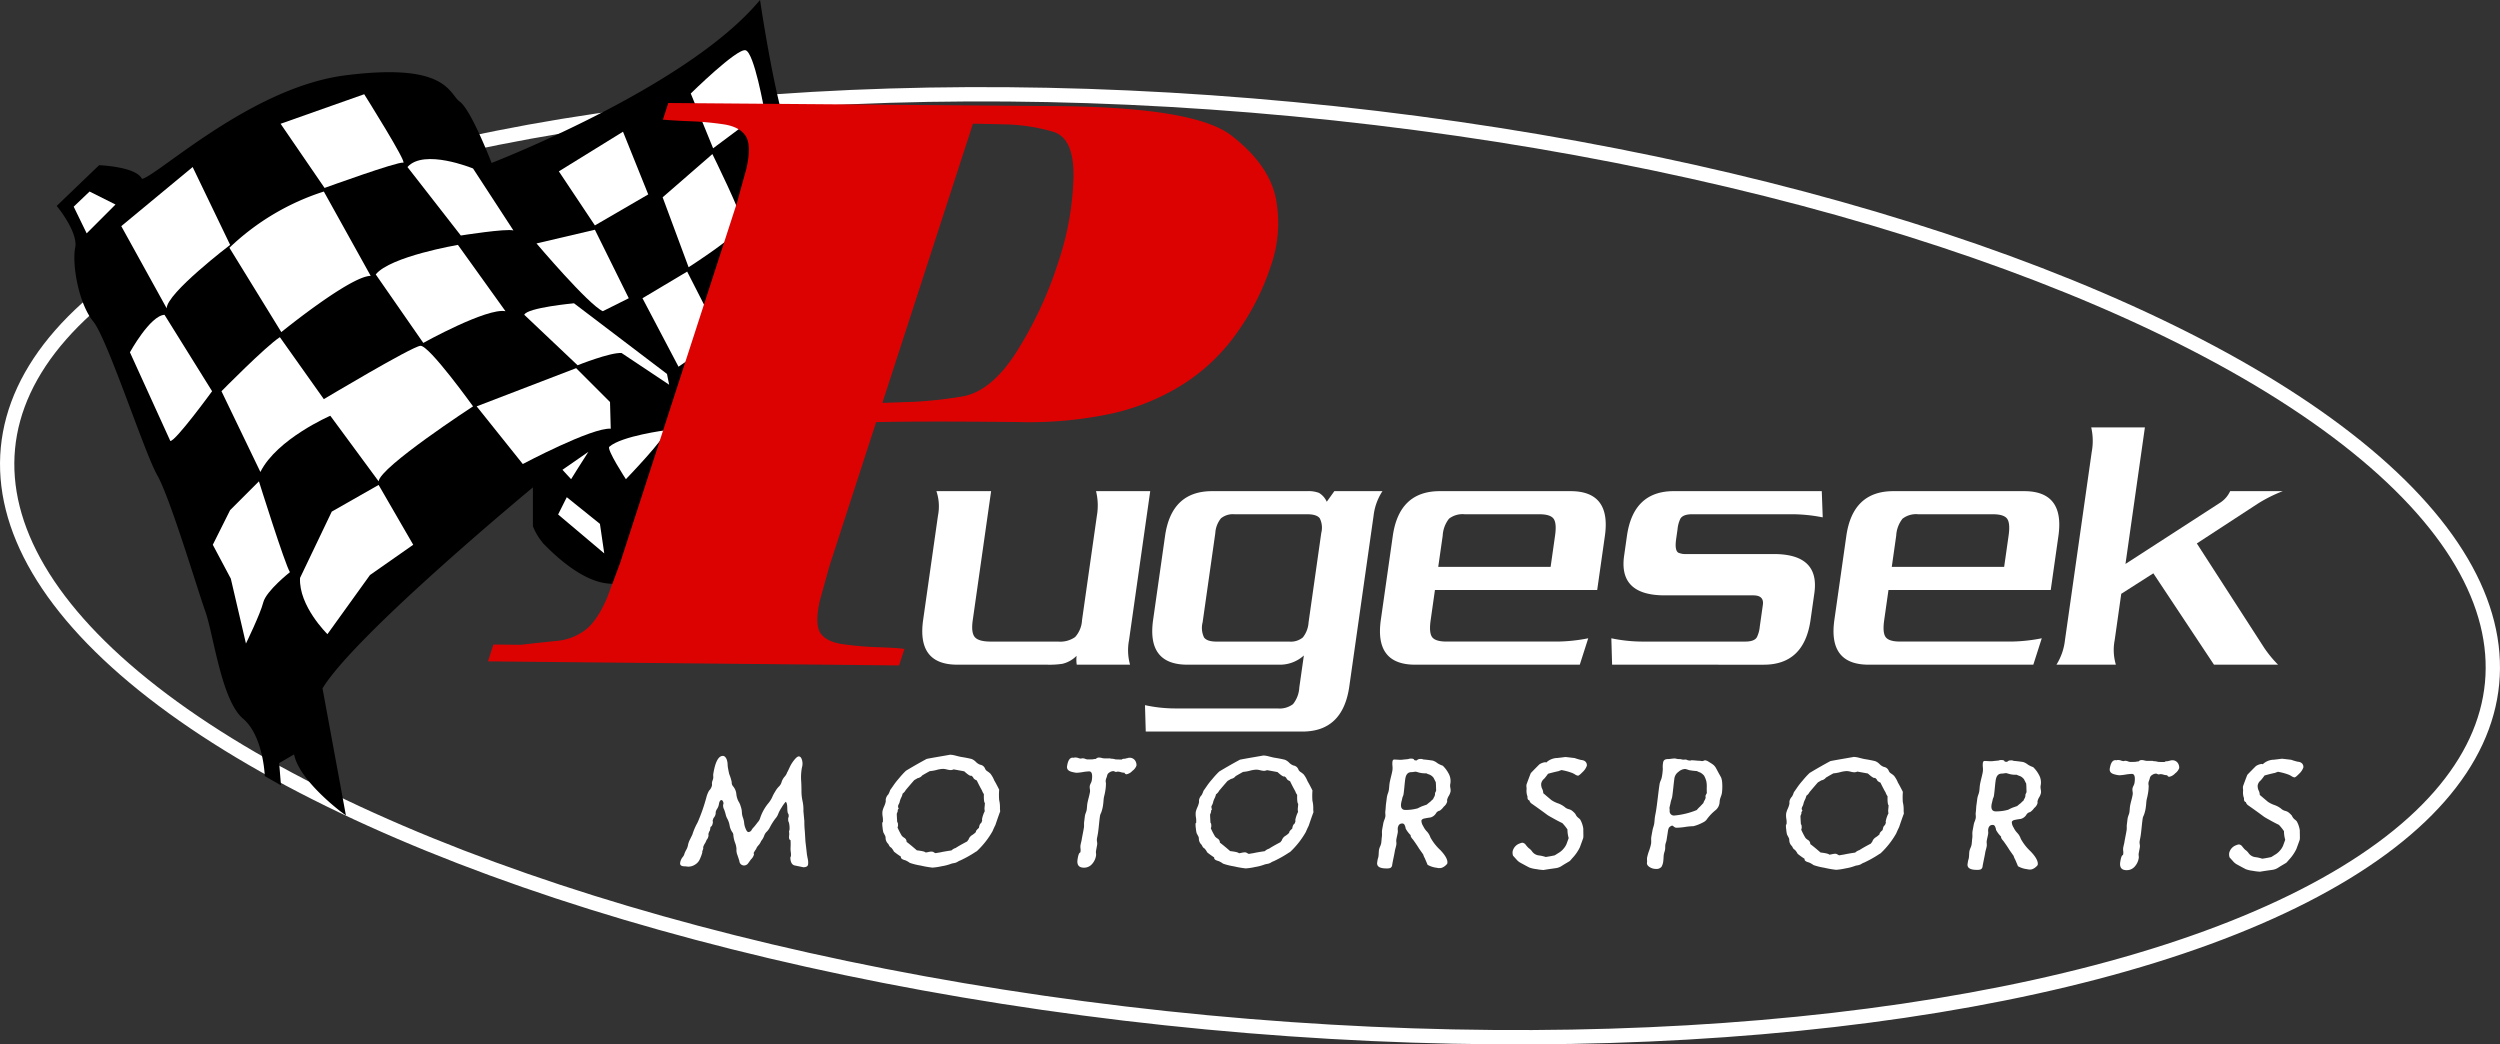 <svg id="Layer_1" data-name="Layer 1" xmlns="http://www.w3.org/2000/svg" viewBox="0 0 532.355 222.417">
  <rect x="0" y="0" width="532.355" height="222.417" fill="#333333" stroke="none"/>
  <defs>
    <style>
      .cls-1 {
        fill: none;
        stroke: #fff;
        stroke-width: 3.047px;
      }

      .cls-2 {
        stroke: #000;
      }

      .cls-3 {
        fill: #fff;
      }

      .cls-4 {
        fill: #dd0202;
        stroke: #dd0202;
      }
    </style>
  </defs>
  <title>Logo We header 2</title>
  <ellipse class="cls-1" cx="276.94" cy="127.342" rx="97.661" ry="265.673" transform="translate(113.311 384.183) rotate(-84.594)"/>
  <path class="cls-2" d="M70.021,173.194l-2.394-1.367s-.342-8.55-4.788-12.311-6.156-17.783-7.866-22.571-7.524-24.281-10.26-29.069-10.6-29.069-13.679-32.831-4.446-11.969-3.762-15.389-3.762-8.892-3.762-8.892l8.55-8.208s7.523.342,8.549,2.736S62.839,26.141,84.384,23.405s21.545,3.762,23.939,5.472,6.84,13.337,6.84,13.337,41.038-15.731,57.111-34.2c0,0,3.42,22.913,6.5,29.069S194.5,83.252,198.949,88.04c0,0-8.892,15.047-15.389,19.493s-15.047,14.705-24.281,18.125-15.389,5.814-20.177,4.788-9.575-5.472-11.627-7.523a11.728,11.728,0,0,1-2.736-4.1v-9.233s-38.986,32.146-45.826,43.774L83.7,179.35s-9.576-7.182-9.917-12.653l-4.1,2.393Z" transform="translate(-10.762 -6.869)"/>
  <polygon class="cls-3" points="15.693 44.011 19.07 40.787 24.596 43.551 18.456 49.691 15.693 44.011"/>
  <path class="cls-3" d="M36.586,55.025l15.2-12.587,7.982,16.579S46.257,69.3,46.257,72.524Z" transform="translate(-10.762 -6.869)"/>
  <path class="cls-3" d="M38.428,81.888s4.3-7.828,7.368-7.982L55.927,90.177s-7.829,10.745-8.9,10.591Z" transform="translate(-10.762 -6.869)"/>
  <path class="cls-3" d="M57.923,90.177s9.364-9.517,12.434-11.513l9.363,13.2s18.727-11.206,20.569-11.359S111.494,93.4,111.494,93.4s-19.8,12.893-20.108,15.964L81.1,95.4s-11.359,4.912-14.89,11.973Z" transform="translate(-10.762 -6.869)"/>
  <path class="cls-3" d="M65.9,109.365s5.526,17.653,6.6,19.341c0,0-5.066,3.991-5.68,6.447s-3.684,8.749-3.684,8.749l-3.223-13.814-3.838-7.215,3.684-7.368Z" transform="translate(-10.762 -6.869)"/>
  <path class="cls-3" d="M74.654,129.934l6.754-14.122,9.978-5.68,7.368,12.741-9.21,6.447-9.057,12.587S74.347,135.921,74.654,129.934Z" transform="translate(-10.762 -6.869)"/>
  <path class="cls-3" d="M112.264,93.4l9.824,12.28s14.736-7.829,18.727-7.521l-.153-5.68-7.214-7.214Z" transform="translate(-10.762 -6.869)"/>
  <polygon class="cls-3" points="118.848 109.557 120.69 105.873 127.751 111.553 128.672 117.846 118.848 109.557"/>
  <path class="cls-3" d="M130.531,106.909l1.842,2s2.763-4.452,3.684-5.833Z" transform="translate(-10.762 -6.869)"/>
  <path class="cls-3" d="M140.509,102c-.62.547,3.53,6.908,3.53,6.908s8.6-8.9,8.6-10.438C152.635,98.467,143.118,99.695,140.509,102Z" transform="translate(-10.762 -6.869)"/>
  <path class="cls-3" d="M147.723,114.585l-1.074,4.6,4.3,7.675s9.21-3.838,10.285-5.373l-7.061-9.824Z" transform="translate(-10.762 -6.869)"/>
  <path class="cls-3" d="M153.71,104.146s5.372-7.368,5.219-11.052l5.373,7.521-8.749,6.6Z" transform="translate(-10.762 -6.869)"/>
  <polygon class="cls-3" points="155.689 93.746 161.829 106.641 168.737 100.347 161.982 87.453 155.689 93.746"/>
  <path class="cls-3" d="M184.257,86.954l5.219-4.3s2.61,0,2.456-1.228l5.679,8.136s-6.447,6.754-8.9,6.754-4.3-8.9-4.3-8.9Z" transform="translate(-10.762 -6.869)"/>
  <path class="cls-3" d="M173.052,93.247s8.289-7.061,8.749-7.214-4.451-11.666-4.451-11.666l7.982-8.75s-8.749-15.2-7.368-16.425-7.829,5.68-7.829,5.68l5.987,19.034-8.75,6.6Z" transform="translate(-10.762 -6.869)"/>
  <path class="cls-3" d="M147.571,70.375l.224.425,7.451,14.158s6.908-4.912,9.517-5.219L157.088,64.7" transform="translate(-10.762 -6.869)"/>
  <path class="cls-3" d="M122.4,73.9,133.755,84.65s6.908-2.764,9.364-2.61l10.131,6.754-.46-2.3-19.8-15.043S123.011,72.37,122.4,73.9Z" transform="translate(-10.762 -6.869)"/>
  <path class="cls-3" d="M125.006,58.708s11.052,13.048,14.122,14.429l5.526-2.763-7.215-14.582Z" transform="translate(-10.762 -6.869)"/>
  <polygon class="cls-3" points="119.002 36.488 126.677 48.001 138.037 41.4 132.664 28.046 119.002 36.488"/>
  <path class="cls-3" d="M151.868,48.884l10.592-9.21s6.447,13.048,6.447,14.89-11.513,9.21-11.513,9.21Z" transform="translate(-10.762 -6.869)"/>
  <path class="cls-3" d="M157.855,26.78l4.759,11.666,10.9-8.136s-2.148-12.28-3.991-12.74S157.855,26.78,157.855,26.78Z" transform="translate(-10.762 -6.869)"/>
  <path class="cls-3" d="M59.613,59.629l11.052,17.96S85.4,65.615,89.7,65.615l-9.978-17.96A51.923,51.923,0,0,0,59.613,59.629Z" transform="translate(-10.762 -6.869)"/>
  <path class="cls-3" d="M70.512,33.226l9.363,13.662s15.658-5.68,16.732-5.373-8.289-14.582-8.289-14.582Z" transform="translate(-10.762 -6.869)"/>
  <path class="cls-3" d="M97.528,42.437l11.359,14.582s9.67-1.535,11.205-1.075l-8.6-13.2S101.058,38.446,97.528,42.437Z" transform="translate(-10.762 -6.869)"/>
  <path class="cls-3" d="M90.773,65.308,100.9,79.891s13.506-7.521,17.5-6.754L108.273,59.015S93.843,61.471,90.773,65.308Z" transform="translate(-10.762 -6.869)"/>
  <g>
    <path class="cls-3" d="M210.162,111.457h11.65L217.9,138.939q-.374,2.628.433,3.588t3.4.962h14.314a5.519,5.519,0,0,0,3.65-.962,5.792,5.792,0,0,0,1.472-3.588l3.167-22.267a12.743,12.743,0,0,0-.183-5.215h11.54l-4.514,31.736a11.363,11.363,0,0,0,.219,5.215H240.044a7.223,7.223,0,0,1-.028-1.887,6.369,6.369,0,0,1-3.016,1.7,18.423,18.423,0,0,1-3.318.185H214.6q-8.619,0-7.261-9.543l3.157-22.192A10.134,10.134,0,0,0,210.162,111.457Z" transform="translate(-10.762 -6.869)"/>
    <path class="cls-3" d="M288.409,146.447a7.568,7.568,0,0,1-5.272,1.961H263.608q-8.656,0-7.3-9.543L258.85,121q1.357-9.543,10.013-9.543h20.231a6.263,6.263,0,0,1,2.537.371,4.145,4.145,0,0,1,1.654,1.886l1.616-2.257h10.245a11.958,11.958,0,0,0-1.889,5.215l-5.171,36.358q-1.368,9.617-9.986,9.617H254.74l-.163-5.622a30.12,30.12,0,0,0,6.41.7h21.822a4.709,4.709,0,0,0,3.295-.924,6.205,6.205,0,0,0,1.337-3.551Zm-21.558-7.063a4.716,4.716,0,0,0,.3,3.218q.631.888,2.666.888h15.461a4.009,4.009,0,0,0,2.918-.888,5.732,5.732,0,0,0,1.217-3.218l2.7-19.012a4.491,4.491,0,0,0-.314-3.126q-.636-.869-2.669-.869h-15.46a4.054,4.054,0,0,0-2.916.869,5.479,5.479,0,0,0-1.2,3.126Z" transform="translate(-10.762 -6.869)"/>
    <path class="cls-3" d="M347.164,148.408H312.1q-8.656,0-7.3-9.543L307.344,121q1.358-9.543,10.013-9.543h27.851q8.656,0,7.3,9.543l-1.636,11.5H316.323l-.915,6.436q-.379,2.663.318,3.605t3.065.944h23.6a35.523,35.523,0,0,0,6.572-.7Zm-30.142-20.823h23.931l.947-6.658q.378-2.662-.319-3.606t-3.028-.944h-15.9a4.71,4.71,0,0,0-3.334.944,6.364,6.364,0,0,0-1.345,3.606Z" transform="translate(-10.762 -6.869)"/>
    <path class="cls-3" d="M354.046,148.408l-.162-5.622a32.242,32.242,0,0,0,6.41.7h22.119q1.922,0,2.462-.925a6.44,6.44,0,0,0,.616-2.257l.657-4.623q.29-2.033-2.04-2.034H365.244q-9.838,0-8.639-8.433l.6-4.217q1.358-9.543,9.976-9.543h31.513l.205,5.585a34.166,34.166,0,0,0-6.342-.666H371.1q-1.922,0-2.5.925a6.439,6.439,0,0,0-.617,2.255l-.3,2.109q-.337,2.366.44,2.885a3.8,3.8,0,0,0,1.771.3h18.567q9.838,0,8.655,8.322l-.811,5.7q-1.356,9.543-9.976,9.543Z" transform="translate(-10.762 -6.869)"/>
    <path class="cls-3" d="M443.741,148.408H408.678q-8.656,0-7.3-9.543L403.921,121q1.358-9.543,10.013-9.543h27.851q8.656,0,7.3,9.543l-1.636,11.5H412.9l-.916,6.436q-.378,2.663.319,3.605t3.065.944h23.6a35.523,35.523,0,0,0,6.572-.7ZM413.6,127.585H437.53l.947-6.658q.378-2.662-.319-3.606t-3.027-.944H419.224a4.708,4.708,0,0,0-3.333.944,6.371,6.371,0,0,0-1.345,3.606Z" transform="translate(-10.762 -6.869)"/>
    <path class="cls-3" d="M448.664,148.408a12.421,12.421,0,0,0,1.814-5.215l5.7-40.094a12.777,12.777,0,0,0-.108-5.216H467.5l-4.135,29.073,20.124-13.02a5.753,5.753,0,0,0,2.164-2.479h11.207a30.373,30.373,0,0,0-5.377,2.7l-12.924,8.433,14.274,22.118a24.19,24.19,0,0,0,3.024,3.7H482.211L469.3,128.952l-6.835,4.365-1.4,9.876a10.962,10.962,0,0,0,.257,5.215Z" transform="translate(-10.762 -6.869)"/>
  </g>
  <g>
    <path class="cls-3" d="M178.651,180.183q-.226-.136-.244-1.256t-.339-1.322a7.5,7.5,0,0,0-.88,1.235,6.572,6.572,0,0,0-.714,1.354,3.175,3.175,0,0,1-.616,1.007,12.749,12.749,0,0,0-1.213,1.955,3.97,3.97,0,0,1-.727.931,2.137,2.137,0,0,0-.436.762,3.648,3.648,0,0,1-.65,1.117,2.857,2.857,0,0,1-.586.931,2.07,2.07,0,0,0-.472.762,5.955,5.955,0,0,0-.54.863.538.538,0,0,1,.067.356,2.27,2.27,0,0,1-.632,1l-.585.813a1.078,1.078,0,0,1-.814.473,1,1,0,0,1-1.066-.951q-.044-.17-.417-1.272a2.868,2.868,0,0,1-.2-1.289,4.237,4.237,0,0,0-.3-1.34,6.288,6.288,0,0,1-.362-1.569,1.019,1.019,0,0,0-.251-.7,3.546,3.546,0,0,1-.542-1.374,4.777,4.777,0,0,0-.466-1.408,3.239,3.239,0,0,1-.377-.967,8.856,8.856,0,0,0-.316-1.019,1.858,1.858,0,0,1-.23-1,.638.638,0,0,1,.037-.128.679.679,0,0,0,.035-.109.911.911,0,0,0-.1-.509q-.131-.289-.325-.289-.405,0-.545.9a2.526,2.526,0,0,1-.4,1,1.849,1.849,0,0,0-.291.728.288.288,0,0,1,.009.17,1.645,1.645,0,0,1-.458,1.016,5.757,5.757,0,0,0-.2.627.525.525,0,0,1,.042.407q-.111.712-.487.863l-.093.593a.526.526,0,0,1-.116.288,2.48,2.48,0,0,0-.25.694.353.353,0,0,1,.028.271,1.616,1.616,0,0,1-.41.932,3.817,3.817,0,0,1-.46.914,4.612,4.612,0,0,0-.277.644.357.357,0,0,1,.03.254,2.075,2.075,0,0,1-.11.364,2.132,2.132,0,0,0-.109.364.217.217,0,0,1,.014.136,8.712,8.712,0,0,1-.522,1.423,2.486,2.486,0,0,1-.988,1.134,2.65,2.65,0,0,1-1.462.454,3.376,3.376,0,0,1-.382-.035,3.386,3.386,0,0,0-.4-.035q-1.074,0-.955-.765a2.544,2.544,0,0,1,.606-1.287,1.8,1.8,0,0,0,.314-.66,5.18,5.18,0,0,1,.4-.847,3.135,3.135,0,0,0,.332-.881,4.177,4.177,0,0,1,.4-1.2q.516-1.05.545-1.118a13.622,13.622,0,0,1,.934-2.252,4.265,4.265,0,0,0,.31-.627,37.653,37.653,0,0,0,1.744-5.064,5.708,5.708,0,0,1,.575-1.422,2.2,2.2,0,0,0,.615-1.117,1.435,1.435,0,0,0,0-.3,1.4,1.4,0,0,1,0-.3,2.907,2.907,0,0,1,.134-.466,2.975,2.975,0,0,0,.135-.466,2.1,2.1,0,0,0,0-.415,2.076,2.076,0,0,1,0-.416q.613-3.914,2.057-3.91.475,0,.8.73a3.525,3.525,0,0,1,.2,1,5.242,5.242,0,0,0,.12,1.034q.062.39.23,1.119a9.074,9.074,0,0,1,.527,1.7,1.194,1.194,0,0,0,.3.9,2.964,2.964,0,0,1,.681,1.612,4.264,4.264,0,0,0,.45,1.568,3.874,3.874,0,0,1,.494,1.12,4.093,4.093,0,0,1,.24,1.222,3.636,3.636,0,0,0,.226,1.145,4.536,4.536,0,0,1,.253,1.086,3.831,3.831,0,0,0,.277,1.153q.311.831.645.832a.85.85,0,0,0,.693-.49,2.711,2.711,0,0,1,.48-.592q.282-.338.813-1.032a2.148,2.148,0,0,0,.5-.863,9.711,9.711,0,0,1,1.833-3.268,6.144,6.144,0,0,0,.729-1.168,7.043,7.043,0,0,1,.614-1.168,4.917,4.917,0,0,1,.754-1.049,2.185,2.185,0,0,0,.668-1.118,3.175,3.175,0,0,1,.613-1.049,2.61,2.61,0,0,0,.57-1q-.026.17.537-1.066a7.3,7.3,0,0,1,.805-1.32q.71-.93,1.1-.93.475,0,.691.765a2.839,2.839,0,0,1,.081,1.169c-.012.08-.038.2-.075.365s-.062.285-.075.364a11.7,11.7,0,0,0-.118,2.44q.062.729.075,2.221a9.625,9.625,0,0,0,.219,2.145,8.691,8.691,0,0,1,.194,2.2q.067.7.2,2.119a18.486,18.486,0,0,0,.1,2.153q.045.729.133,2.188.108.882.306,2.662,0,.119.2,1.1a3.365,3.365,0,0,1,.054,1.119q-.093.593-1.026.591.035,0-1.808-.377-.784-.171-.92-1.324a1.675,1.675,0,0,1-.009-.391.532.532,0,0,1,.107-.236,3.475,3.475,0,0,0-.027-.9,4.486,4.486,0,0,1-.05-.865,15.08,15.08,0,0,0,0-1.678q-.445-.086-.28-1.137a3.614,3.614,0,0,0-.023-.525.717.717,0,0,1,.077-.491,5.01,5.01,0,0,0-.121-1.594,1.11,1.11,0,0,1-.154-.594,1.142,1.142,0,0,1,.1-.627A1.566,1.566,0,0,0,178.651,180.183Z" transform="translate(-10.762 -6.869)"/>
    <path class="cls-3" d="M200.923,174.253a14.631,14.631,0,0,1,1.258-1.625A17.4,17.4,0,0,1,203.668,171q2.024-1.233,4.43-2.532,1.018-.2,3.027-.544t1.921-.343a5,5,0,0,1,1.186.189q.931.239,1.155.273,1.323.207,2.273.446a2.621,2.621,0,0,1,.9.612,2.468,2.468,0,0,0,.935.613,1.314,1.314,0,0,1,1.044.866,1.219,1.219,0,0,0,.5.544,4.654,4.654,0,0,1,.612.477,5.817,5.817,0,0,1,.816,1.426q.513.882,1.061,2a14.45,14.45,0,0,0-.008,2.187,6.462,6.462,0,0,1,.174,1.814q.045.729.061.627.023-.152-.646,1.762l-.392,1.151q-.225.423-.612,1.321a17.872,17.872,0,0,1-3.279,4.179,1.121,1.121,0,0,1-.293.187,24.407,24.407,0,0,1-3.244,1.822,2.9,2.9,0,0,0-.69.354,2.552,2.552,0,0,1-.769.244,3.084,3.084,0,0,0-.708.193,10.024,10.024,0,0,1-1.806.453,13.241,13.241,0,0,1-1.994.3,21.316,21.316,0,0,1-2.521-.438,13.734,13.734,0,0,1-2.306-.573,4.279,4.279,0,0,0-.986-.562q-1.017-.256-.9-.765a17.112,17.112,0,0,1-1.488-1.071,3.512,3.512,0,0,0-.589-.85.923.923,0,0,1-.385-.356c-.127-.237-.21-.385-.248-.441a1.755,1.755,0,0,1-.559-1.272,1.072,1.072,0,0,0-.171-.594c-.18-.351-.28-.538-.3-.561a6.379,6.379,0,0,1-.17-1.052,5.825,5.825,0,0,1-.067-1.034.079.079,0,0,1,.065-.076.065.065,0,0,0,.062-.059,4.294,4.294,0,0,0-.041-1.145,4.252,4.252,0,0,1-.041-1.145,4.761,4.761,0,0,1,.344-1.016,4.816,4.816,0,0,0,.347-1.033,1.486,1.486,0,0,0,.006-.263,1.5,1.5,0,0,1,.006-.264,1.94,1.94,0,0,1,.549-1.032,4.871,4.871,0,0,0,.39-.914Q200.513,174.845,200.923,174.253Zm.895,7.681c.108.058.163.232.164.526a1.091,1.091,0,0,1-.1.61,14.969,14.969,0,0,0,.919,1.782,2.623,2.623,0,0,0,.58.459.982.982,0,0,1,.434.831q.758.561,2.184,1.8,1.679.19,1.865.462a5.6,5.6,0,0,0,.652-.117,3.249,3.249,0,0,1,.647-.083.979.979,0,0,1,.475.171,1.032,1.032,0,0,0,.37.17q-.088,0,.96-.167.821-.185,2.408-.418a2.189,2.189,0,0,1,.892-.523q.786-.523,2.456-1.4a1.7,1.7,0,0,1,.267-.355,1.761,1.761,0,0,1,.712-.947,4.155,4.155,0,0,0,.886-.71l-.024-.067q.045-.289.653-.8.135-.864.458-1.016a1.872,1.872,0,0,0,.239-.627.388.388,0,0,1-.028-.271,6.537,6.537,0,0,1,.577-1.659,2.411,2.411,0,0,1-.043-.848q.07-.678.064-.865-.262-.237-.213-1.9a3.047,3.047,0,0,1-.418-.814q-.405-.68-1.1-2.105-.662-.272-.777-.663a1.638,1.638,0,0,0-.4-.356l-.111.033q-.335,0-1.4-.969h-.088q.053,0-2.14-.395a1.731,1.731,0,0,1-.623.15,3.793,3.793,0,0,1-.816-.129,3.927,3.927,0,0,0-.816-.129,6.075,6.075,0,0,0-1.411.234,8.414,8.414,0,0,1-1.431.251q-.538.287-1.584.895a1.561,1.561,0,0,1-.991.591q-.235.152-.718.422-.62.694-1.808,2.1a2.068,2.068,0,0,1-.665.761,3.6,3.6,0,0,1-.312.873,3.6,3.6,0,0,0-.313.872,1.933,1.933,0,0,1-.192.5,1.9,1.9,0,0,0-.193.5l.063.051c.02.023.007.1-.037.237.107-.011.153.034.137.136,0-.011-.069.1-.211.339a.661.661,0,0,1-.021.356l-.174.44Q201.735,180.763,201.817,181.933Z" transform="translate(-10.762 -6.869)"/>
    <path class="cls-3" d="M240.777,188.418a.76.76,0,0,0,.075-.254,2.694,2.694,0,0,0-.006-.636,2.716,2.716,0,0,1-.006-.636c.023-.146.067-.358.135-.635s.11-.483.132-.619q.066-.423.234-1.271t.234-1.271a4.093,4.093,0,0,0,.026-.619,4.039,4.039,0,0,1,.027-.627c.022-.142.049-.353.082-.636s.06-.5.083-.644a3.512,3.512,0,0,1,.186-.627,3.523,3.523,0,0,0,.187-.627q.034-.22.065-.644t.065-.645q.064-.406.284-1.254t.287-1.271a2.245,2.245,0,0,0-.025-.627,2.241,2.241,0,0,1-.025-.627,2.328,2.328,0,0,1,.215-.585,2.338,2.338,0,0,0,.214-.584q.305-1.948-.558-1.951a10.193,10.193,0,0,0-1.362.149,9.89,9.89,0,0,1-1.327.149,5.9,5.9,0,0,1-1.042-.206q-1.117-.29-.971-1.223.281-1.8,1.2-1.794a.644.644,0,0,1,.206.034,1.01,1.01,0,0,1,.433-.066,1.929,1.929,0,0,1,.571.12,1.98,1.98,0,0,0,.554.12.97.97,0,0,1,.416-.067,1.536,1.536,0,0,1,.492.12,1.572,1.572,0,0,0,.51.12q.792,0,1.185-.031a1.451,1.451,0,0,1,.557-.066.847.847,0,0,1,.734-.3,2.353,2.353,0,0,1,.532.086,2.3,2.3,0,0,0,.533.086l1.039,0a.711.711,0,0,1,.376.068,3.014,3.014,0,0,1,.93.138q.347.035,1.139.037h.264c.076-.113.285-.169.625-.169a.8.8,0,0,0,.238-.059.52.52,0,0,1,.253-.041.947.947,0,0,1,.421-.1,1.383,1.383,0,0,1,1.419.834,1.66,1.66,0,0,1,.152.831,2.451,2.451,0,0,1-.872,1.126,2.3,2.3,0,0,1-1.213.717.441.441,0,0,1-.46-.323,2.838,2.838,0,0,1-.773-.12,2.61,2.61,0,0,0-.633-.12,1.062,1.062,0,0,0-.216.033,1.1,1.1,0,0,1-.234.033.674.674,0,0,1-.242-.085.707.707,0,0,0-.295-.086,1.5,1.5,0,0,0-.82.286.989.989,0,0,0-.488.644,2.743,2.743,0,0,1-.147.491,2.719,2.719,0,0,0-.145.475,1.787,1.787,0,0,0,.037.661,9.641,9.641,0,0,1-.2,1.982c-.021.136-.064.334-.128.593s-.106.458-.128.594-.042.342-.062.618-.041.483-.062.619a7.925,7.925,0,0,1-.435,1.88,2.271,2.271,0,0,0-.245.661q-.1.627-.225,1.89t-.225,1.89q-.029.186-.106.567c-.052.254-.088.449-.109.584a2.151,2.151,0,0,0,.029.6,2.144,2.144,0,0,1,.029.6q-.037.237-.129.712t-.129.712a1.744,1.744,0,0,0,.011.44,1.762,1.762,0,0,1,.01.44,3.448,3.448,0,0,1-.81,1.795,2.227,2.227,0,0,1-1.768.826q-1.637,0-1.362-1.766Q240.438,188.451,240.777,188.418Z" transform="translate(-10.762 -6.869)"/>
    <path class="cls-3" d="M267.635,174.413a14.482,14.482,0,0,1,1.258-1.625,17.324,17.324,0,0,1,1.487-1.623q2.025-1.233,4.43-2.532,1.018-.2,3.027-.544t1.921-.343a5,5,0,0,1,1.186.189q.932.239,1.155.273,1.323.207,2.272.446a2.621,2.621,0,0,1,.9.612,2.457,2.457,0,0,0,.935.612,1.318,1.318,0,0,1,1.045.867,1.222,1.222,0,0,0,.5.544,4.728,4.728,0,0,1,.612.477,5.817,5.817,0,0,1,.816,1.426q.513.882,1.061,2a14.45,14.45,0,0,0-.008,2.187,6.473,6.473,0,0,1,.174,1.814c.03.485.05.7.061.627q.023-.152-.646,1.762l-.392,1.151q-.224.423-.611,1.321a17.886,17.886,0,0,1-3.279,4.179,1.094,1.094,0,0,1-.293.186A24.309,24.309,0,0,1,282,190.246a2.876,2.876,0,0,0-.689.354,2.566,2.566,0,0,1-.77.244,3.071,3.071,0,0,0-.708.193,10.151,10.151,0,0,1-1.807.453,13.229,13.229,0,0,1-1.993.3,21.334,21.334,0,0,1-2.521-.438,13.7,13.7,0,0,1-2.306-.573,4.286,4.286,0,0,0-.987-.562q-1.017-.256-.9-.765a17.121,17.121,0,0,1-1.488-1.071,3.512,3.512,0,0,0-.589-.85.923.923,0,0,1-.385-.356c-.127-.238-.21-.385-.248-.441a1.754,1.754,0,0,1-.558-1.272,1.081,1.081,0,0,0-.171-.594c-.18-.351-.28-.538-.3-.561a6.414,6.414,0,0,1-.17-1.052,5.855,5.855,0,0,1-.067-1.034.079.079,0,0,1,.065-.076.066.066,0,0,0,.062-.059,4.278,4.278,0,0,0-.042-1.145,4.294,4.294,0,0,1-.041-1.145,4.8,4.8,0,0,1,.344-1.016,4.8,4.8,0,0,0,.347-1.034,1.479,1.479,0,0,0,.006-.263,1.44,1.44,0,0,1,.006-.263,1.942,1.942,0,0,1,.549-1.032,4.826,4.826,0,0,0,.39-.915Q267.225,175.006,267.635,174.413Zm.894,7.681c.108.058.164.232.165.526a1.09,1.09,0,0,1-.1.61,14.979,14.979,0,0,0,.919,1.781,2.591,2.591,0,0,0,.58.46.985.985,0,0,1,.434.831q.757.561,2.184,1.8,1.678.19,1.865.462a5.6,5.6,0,0,0,.652-.117,3.249,3.249,0,0,1,.647-.083.979.979,0,0,1,.476.171,1.028,1.028,0,0,0,.37.17q-.089,0,.959-.167.822-.185,2.408-.418a2.189,2.189,0,0,1,.893-.523q.787-.523,2.456-1.4a1.714,1.714,0,0,1,.267-.355,1.769,1.769,0,0,1,.712-.947,4.135,4.135,0,0,0,.887-.71l-.024-.068q.044-.287.652-.795.135-.864.459-1.016a1.849,1.849,0,0,0,.238-.627.388.388,0,0,1-.027-.271,6.513,6.513,0,0,1,.576-1.659,2.425,2.425,0,0,1-.043-.848q.07-.678.064-.865-.262-.237-.214-1.9a3.048,3.048,0,0,1-.418-.814q-.406-.68-1.1-2.105-.662-.272-.777-.663a1.6,1.6,0,0,0-.4-.356l-.111.033q-.335,0-1.4-.97H282.7q.053,0-2.141-.395a1.726,1.726,0,0,1-.622.15,3.8,3.8,0,0,1-.816-.129,3.927,3.927,0,0,0-.816-.129,6.071,6.071,0,0,0-1.411.234,8.283,8.283,0,0,1-1.431.25q-.538.289-1.584.9a1.56,1.56,0,0,1-.991.591c-.157.1-.4.242-.718.422q-.62.694-1.808,2.1a2.068,2.068,0,0,1-.665.761,3.625,3.625,0,0,1-.313.873,3.594,3.594,0,0,0-.312.872,1.9,1.9,0,0,1-.193.5,1.927,1.927,0,0,0-.192.5l.063.051c.02.023.007.1-.037.237.107-.011.153.034.137.136,0-.011-.069.1-.211.339a.666.666,0,0,1-.021.356l-.175.439Q268.448,180.924,268.529,182.093Z" transform="translate(-10.762 -6.869)"/>
    <path class="cls-3" d="M317.863,191.621a1.156,1.156,0,0,1-.58.1,1.584,1.584,0,0,1-.57-.068,5.011,5.011,0,0,1-1.962-.633q-.19-.475-.6-1.425a3.139,3.139,0,0,1-.321-.764q-.3-.425-.908-1.291-.39-.662-1.258-1.867-.615-.68-.5-.95a5.809,5.809,0,0,1-1.08-1.427,2.133,2.133,0,0,0-.232-.764.513.513,0,0,0-.5-.307q-.792,0-.943.965a1.98,1.98,0,0,0,0,.449,2.112,2.112,0,0,1,0,.466c-.026.169-.078.427-.155.771s-.131.607-.159.788a2.373,2.373,0,0,0,.006.525,2.38,2.38,0,0,1,0,.543,6.681,6.681,0,0,1-.16.686c-.082.3-.134.522-.157.67q-.076.491-.283,1.474t-.284,1.475a.773.773,0,0,1-.44.677,2.583,2.583,0,0,1-.823.083q-2.13-.006-1.929-1.293l.079-.509a3.156,3.156,0,0,1,.094-.373,2.781,2.781,0,0,0,.091-.355,6.716,6.716,0,0,0,.059-.712q.022-.475.059-.712a3.387,3.387,0,0,1,.236-.72,3.47,3.47,0,0,0,.233-.7q.037-.237.073-.694t.073-.7a4.187,4.187,0,0,0,.023-.712,4.187,4.187,0,0,1,.023-.712q.037-.237.129-.711c.061-.316.1-.554.129-.712a4.02,4.02,0,0,1,.217-.712,4.014,4.014,0,0,0,.218-.711,2.687,2.687,0,0,0,0-.576,2.572,2.572,0,0,1,0-.577q.042-.271.077-.83t.074-.813c.026-.17.059-.412.1-.729s.068-.554.094-.712a4.621,4.621,0,0,1,.2-.712,4.586,4.586,0,0,0,.2-.711c.025-.158.05-.4.076-.712s.052-.554.076-.712q.075-.475.309-1.406t.308-1.406a4.377,4.377,0,0,0,0-.915,4.267,4.267,0,0,1,0-.916q.066-.423.383-.423.212,0,.63.027t.63.026a3.9,3.9,0,0,0,.7-.049q.357-.032,1.02-.1a1.357,1.357,0,0,1,.649-.1c.376,0,.583.1.621.307a1.1,1.1,0,0,0,.482.068h.071a.906.906,0,0,1,.734-.3,1.149,1.149,0,0,1,.636.1q.869.069,2.022.242a3.216,3.216,0,0,1,1.021.562,5.239,5.239,0,0,0,1.115.528,6.53,6.53,0,0,1,1.225,1.63,3.3,3.3,0,0,1,.354,2.357,2.537,2.537,0,0,0,.039.763,2.529,2.529,0,0,1,.045.729,2.949,2.949,0,0,1-.375.932,2.864,2.864,0,0,0-.361.847.841.841,0,0,0,0,.2.874.874,0,0,1,0,.221,2.023,2.023,0,0,1-.708,1.032,3.351,3.351,0,0,1-.856.862,1.17,1.17,0,0,0-.764.489,2,2,0,0,1-1.226.964,14.275,14.275,0,0,0-1.448.251q-.429.151-.474.439a2.237,2.237,0,0,0,.383,1.153,4.4,4.4,0,0,0,.684,1.036,3.342,3.342,0,0,1,.844,1.358,10.649,10.649,0,0,0,2.114,2.7q1.664,1.75,1.5,2.8-.031.2-.444.532A2.118,2.118,0,0,1,317.863,191.621ZM314.59,178.2a8.369,8.369,0,0,1,.747-.608,5.527,5.527,0,0,1,.6-.559,1.666,1.666,0,0,1,.188-.406,1.608,1.608,0,0,0,.2-.508,1.128,1.128,0,0,0,.009-.17,1.242,1.242,0,0,1,.01-.169.9.9,0,0,1,.114-.279.948.948,0,0,0,.113-.279c.008-.045,0-.3-.021-.764q0-.457-.049-1.034-.243-.475-.471-.933a2.287,2.287,0,0,0-.83-.663,3.774,3.774,0,0,1-.712-.29,5.182,5.182,0,0,1-1.493-.14q-.708-.205-.726-.205a3.533,3.533,0,0,0-.483.05,3.5,3.5,0,0,1-.483.05q-1.074,0-1.291,1.387-.088.56-.192,1.678t-.191,1.678a2.117,2.117,0,0,1-.137.424,1.935,1.935,0,0,0-.137.423c-.017.1-.054.266-.112.492s-.1.4-.115.508q-.227,1.458.917,1.46a9.808,9.808,0,0,0,2.626-.35c.194-.112.492-.259.9-.438Z" transform="translate(-10.762 -6.869)"/>
    <path class="cls-3" d="M336.274,187.461a2.622,2.622,0,0,1,.72.7,2.072,2.072,0,0,0,1.363.852,7.77,7.77,0,0,1,1.55.343q.864-.117,1.922-.352l1.055-.659a3.958,3.958,0,0,0,.8-.727,3.838,3.838,0,0,0,.649-1q.154-.422.466-1.287a6.673,6.673,0,0,1-.26-1.831,9.722,9.722,0,0,0-1.091-1.358q-.823-.375-2.262-1.192-.293-.154-.856-.494-1.151-.867-3.515-2.534a1.246,1.246,0,0,1-.395-.628q-.445-.085-.386-.8a3.411,3.411,0,0,1-.207-1.492,2.2,2.2,0,0,0-.011-.491,2.161,2.161,0,0,1-.006-.525q.013-.085.452-1.262t.483-1.229q.088-.117.938-.98t.906-.9a2.93,2.93,0,0,1,1.178-.437.542.542,0,0,1,.254.068,3.507,3.507,0,0,1,2.38-.97q1.767-.207,1.662-.208.158,0,2.025.226a12.071,12.071,0,0,0,1.38.41,1.709,1.709,0,0,1,.66.171,1.049,1.049,0,0,1,.54,1.053,3.345,3.345,0,0,1-.916,1.354q-.737.762-.965.761a1.4,1.4,0,0,1-.6-.238,4.082,4.082,0,0,0-.6-.324,12.385,12.385,0,0,0-2.331-.633c-.187.067-.4.146-.636.236q-1.039.218-2.219.554a11.318,11.318,0,0,1-.815,1.049,1.733,1.733,0,0,0-.638,1.033,2.214,2.214,0,0,0,.171,1.051,2.126,2.126,0,0,1,.266,1q.574.494,1.727,1.462a5.866,5.866,0,0,0,1.381.69,4.915,4.915,0,0,1,1.414.758,2.1,2.1,0,0,0,.857.484,2.142,2.142,0,0,1,.654.265,4.667,4.667,0,0,1,.813.765,1.964,1.964,0,0,0,.6.807,2.342,2.342,0,0,1,.445.417,5.57,5.57,0,0,1,.637,1.9c0,.5.01.949.017,1.356a4.247,4.247,0,0,1-.028.627q-.007.051-.715,1.981a9.135,9.135,0,0,1-1.637,2.353q-.412.491-.492.559t-.633.389q-.552.321-1.081.658a2.955,2.955,0,0,1-1.148.472q-2.937.416-2.689.418a11.55,11.55,0,0,1-1.591-.19,6.515,6.515,0,0,1-1.5-.343q-.668-.341-1.966-1.056a2.951,2.951,0,0,1-.792-.681q-.646-.713-.705-.781a1.98,1.98,0,0,1-.078-.966,2.314,2.314,0,0,1,1.563-1.658,1.32,1.32,0,0,1,.532-.134,1.032,1.032,0,0,1,.7.459A6.425,6.425,0,0,0,336.274,187.461Z" transform="translate(-10.762 -6.869)"/>
    <path class="cls-3" d="M370.726,168.829a.47.47,0,0,1,.293-.067q.281,0,.828.053t.811.053a1.567,1.567,0,0,1,.285.035,1.651,1.651,0,0,0,.285.034.935.935,0,0,0,.331-.084.937.937,0,0,1,.313-.084,1.877,1.877,0,0,1,.807.357,8.88,8.88,0,0,1,.8.511,2.275,2.275,0,0,1,.625.68q.214.374.594,1.1l.55.984a3.616,3.616,0,0,1,.24,1.17,10.832,10.832,0,0,1-.061,2.187,4.541,4.541,0,0,1-.225.763,4.473,4.473,0,0,0-.226.763c-.011.067-.021.172-.031.313s-.021.245-.031.313a2.358,2.358,0,0,1-.85,1.489,10.207,10.207,0,0,0-1.766,1.827,2.033,2.033,0,0,1-.876.761,9.051,9.051,0,0,1-2.047.809,13.6,13.6,0,0,0-1.778.165,13.6,13.6,0,0,1-1.761.165.83.83,0,0,1-.588-.187,1.7,1.7,0,0,0-.4-.272,1.366,1.366,0,0,0-.708.473,2.4,2.4,0,0,0-.21.779l-.295,1.882a3.389,3.389,0,0,1-.125.466,3.287,3.287,0,0,0-.126.466,3.754,3.754,0,0,0-.028.517,3.79,3.79,0,0,1-.027.517,4.166,4.166,0,0,1-.137.534,4.111,4.111,0,0,0-.134.517q-.037.237-.059.712t-.059.712a2.917,2.917,0,0,1-.385,1.22,1.411,1.411,0,0,1-1.2.438,2.5,2.5,0,0,1-1.266-.359q-.708-.425-.618-1a1.632,1.632,0,0,0,.023-.373,4.249,4.249,0,0,1-.013-.594,9.9,9.9,0,0,1,.434-1.533,9.807,9.807,0,0,0,.431-1.516,4.187,4.187,0,0,0,.023-.712,4.187,4.187,0,0,1,.023-.712q.007-.051.258-1.424a5.567,5.567,0,0,1,.181-.7,5.467,5.467,0,0,0,.183-.72q.038-.237.074-.694c.023-.306.049-.537.073-.7s.067-.4.129-.712.1-.553.129-.711q.148-.949.372-2.83t.373-2.83a3.452,3.452,0,0,1,.234-.712,3.43,3.43,0,0,0,.234-.711,11.822,11.822,0,0,0,.211-1.8,5.1,5.1,0,0,1,.066-1.322q.113-.728,1.012-.727a5.753,5.753,0,0,0,.732-.065,5.8,5.8,0,0,1,.732-.066,2.351,2.351,0,0,1,.5.1,3.163,3.163,0,0,0,.61.035,1.548,1.548,0,0,1,.352.06,1.094,1.094,0,0,0,.549.044h.193a.7.7,0,0,1,.459.1A2.1,2.1,0,0,0,370.726,168.829Zm1.347,10.53a7.592,7.592,0,0,1,.759-.795q.212-.237.654-.693a1.871,1.871,0,0,1,.236-.551,1.87,1.87,0,0,0,.238-.567.715.715,0,0,0-.012-.2.694.694,0,0,1-.013-.2,1.12,1.12,0,0,1,.152-.355,1.067,1.067,0,0,0,.15-.339q-.032.2-.04-.982a5.645,5.645,0,0,0-.089-1.458,5.4,5.4,0,0,0-.469-1.171,3.079,3.079,0,0,0-.795-.663,5.575,5.575,0,0,1-.741-.324,13.029,13.029,0,0,1-1.694-.207,4.451,4.451,0,0,0-.808-.239,2.277,2.277,0,0,0-1.416.606,2.1,2.1,0,0,0-.848,1.252q-.107.678-.248,2.034t-.248,2.033a3.8,3.8,0,0,1-.163.593,3.972,3.972,0,0,0-.162.585q-.031.195-.129.6c-.066.271-.109.475-.131.609a3.128,3.128,0,0,1,.043.628.909.909,0,0,0,1.028.969A16.217,16.217,0,0,0,372.073,179.359Z" transform="translate(-10.762 -6.869)"/>
    <path class="cls-3" d="M393.356,174.715a14.582,14.582,0,0,1,1.258-1.625,17.472,17.472,0,0,1,1.487-1.623q2.024-1.233,4.43-2.532,1.018-.2,3.027-.544t1.921-.343a5,5,0,0,1,1.186.189q.932.239,1.155.273,1.323.207,2.272.446a2.621,2.621,0,0,1,.9.612,2.457,2.457,0,0,0,.935.612,1.318,1.318,0,0,1,1.045.867,1.216,1.216,0,0,0,.5.544,4.728,4.728,0,0,1,.612.477,5.817,5.817,0,0,1,.816,1.426q.513.882,1.061,2a14.45,14.45,0,0,0-.008,2.187,6.473,6.473,0,0,1,.174,1.814c.03.485.05.694.061.627q.023-.152-.646,1.762l-.392,1.151q-.224.423-.611,1.321a17.886,17.886,0,0,1-3.279,4.179,1.094,1.094,0,0,1-.293.186,24.309,24.309,0,0,1-3.244,1.823,2.876,2.876,0,0,0-.689.354,2.566,2.566,0,0,1-.77.244,3.082,3.082,0,0,0-.709.193,10.1,10.1,0,0,1-1.806.453,13.238,13.238,0,0,1-1.993.3,21.3,21.3,0,0,1-2.521-.438,13.732,13.732,0,0,1-2.307-.573,4.257,4.257,0,0,0-.986-.562q-1.017-.256-.9-.765a16.963,16.963,0,0,1-1.488-1.071,3.5,3.5,0,0,0-.59-.85.929.929,0,0,1-.385-.356c-.127-.238-.21-.385-.247-.441a1.755,1.755,0,0,1-.559-1.272,1.074,1.074,0,0,0-.172-.594c-.18-.351-.279-.538-.3-.561a6.494,6.494,0,0,1-.17-1.052,5.825,5.825,0,0,1-.067-1.034c.008-.045.029-.07.065-.076a.065.065,0,0,0,.062-.059,4.252,4.252,0,0,0-.041-1.145,4.252,4.252,0,0,1-.041-1.145,4.811,4.811,0,0,1,.344-1.017,4.754,4.754,0,0,0,.347-1.033,1.479,1.479,0,0,0,.006-.263,1.486,1.486,0,0,1,.006-.263,1.944,1.944,0,0,1,.55-1.032,4.826,4.826,0,0,0,.39-.915Q392.947,175.307,393.356,174.715Zm.895,7.681c.108.058.163.232.164.526a1.086,1.086,0,0,1-.1.61,14.979,14.979,0,0,0,.919,1.781,2.577,2.577,0,0,0,.58.46.985.985,0,0,1,.434.831q.757.561,2.184,1.8,1.679.19,1.865.462a5.577,5.577,0,0,0,.652-.117,3.257,3.257,0,0,1,.647-.083.979.979,0,0,1,.476.17,1.022,1.022,0,0,0,.369.171q-.088,0,.96-.167.822-.185,2.408-.418a2.189,2.189,0,0,1,.893-.523q.785-.523,2.456-1.4a1.714,1.714,0,0,1,.267-.355,1.764,1.764,0,0,1,.712-.947,4.162,4.162,0,0,0,.887-.71l-.024-.068q.044-.287.652-.795.135-.864.459-1.016a1.87,1.87,0,0,0,.238-.627.388.388,0,0,1-.027-.271,6.513,6.513,0,0,1,.576-1.659,2.4,2.4,0,0,1-.043-.848q.07-.678.064-.865-.262-.237-.214-1.9a3.041,3.041,0,0,1-.418-.815q-.406-.678-1.1-2.1-.662-.272-.777-.663a1.6,1.6,0,0,0-.4-.356l-.11.033q-.335,0-1.4-.97h-.088q.053,0-2.141-.395a1.731,1.731,0,0,1-.622.15,3.789,3.789,0,0,1-.816-.129,3.861,3.861,0,0,0-.816-.129,6.082,6.082,0,0,0-1.411.234,8.279,8.279,0,0,1-1.431.25q-.538.287-1.584.9a1.56,1.56,0,0,1-.991.591c-.156.1-.4.242-.718.422q-.62.694-1.808,2.1a2.078,2.078,0,0,1-.665.761,3.663,3.663,0,0,1-.312.873,3.628,3.628,0,0,0-.313.872,1.916,1.916,0,0,1-.192.5,1.946,1.946,0,0,0-.192.5l.063.051c.02.023.007.1-.037.237.107-.011.153.034.137.136,0-.011-.068.1-.211.339a.671.671,0,0,1-.021.356l-.175.439Q394.169,181.226,394.251,182.4Z" transform="translate(-10.762 -6.869)"/>
    <path class="cls-3" d="M443.584,191.923a1.149,1.149,0,0,1-.579.1,1.584,1.584,0,0,1-.57-.068,5.006,5.006,0,0,1-1.962-.633q-.19-.475-.6-1.425a3.139,3.139,0,0,1-.321-.764q-.3-.425-.908-1.291-.39-.662-1.258-1.867-.615-.68-.5-.95a5.809,5.809,0,0,1-1.08-1.427,2.133,2.133,0,0,0-.232-.764.512.512,0,0,0-.5-.307q-.792,0-.944.964a2.054,2.054,0,0,0,0,.449,2.12,2.12,0,0,1,0,.467c-.026.169-.078.427-.156.771s-.13.607-.158.788a2.373,2.373,0,0,0,.006.525,2.38,2.38,0,0,1,0,.543,6.68,6.68,0,0,1-.16.686c-.082.3-.134.522-.157.67q-.078.491-.283,1.474t-.284,1.475a.773.773,0,0,1-.44.677,2.583,2.583,0,0,1-.823.083q-2.13-.006-1.929-1.293l.079-.509a3.11,3.11,0,0,1,.094-.373,2.96,2.96,0,0,0,.091-.355,6.716,6.716,0,0,0,.059-.712q.022-.475.059-.712a3.387,3.387,0,0,1,.236-.72,3.47,3.47,0,0,0,.233-.7q.037-.237.073-.694c.023-.306.049-.537.073-.7a4.293,4.293,0,0,0,.023-.712,4.187,4.187,0,0,1,.023-.712q.037-.237.129-.712c.061-.315.1-.553.129-.711a3.937,3.937,0,0,1,.217-.712,3.91,3.91,0,0,0,.217-.711,2.62,2.62,0,0,0,0-.577,2.564,2.564,0,0,1,0-.576q.042-.271.077-.83c.022-.373.048-.645.074-.813s.059-.412.1-.729.068-.554.094-.712a4.621,4.621,0,0,1,.2-.712,4.586,4.586,0,0,0,.2-.711q.037-.237.076-.712c.025-.316.052-.554.076-.712q.075-.475.309-1.406t.308-1.406a4.325,4.325,0,0,0,0-.915,4.318,4.318,0,0,1,0-.916q.066-.423.383-.423.212,0,.63.027t.63.026a3.9,3.9,0,0,0,.7-.049q.357-.032,1.02-.1a1.355,1.355,0,0,1,.649-.1c.376,0,.583.1.621.307a1.1,1.1,0,0,0,.482.068h.071a.906.906,0,0,1,.734-.3,1.142,1.142,0,0,1,.635.1q.87.069,2.023.242a3.216,3.216,0,0,1,1.021.562,5.239,5.239,0,0,0,1.115.528,6.53,6.53,0,0,1,1.225,1.63,3.3,3.3,0,0,1,.354,2.357,2.537,2.537,0,0,0,.039.763,2.529,2.529,0,0,1,.045.729,2.949,2.949,0,0,1-.375.932,2.837,2.837,0,0,0-.361.847.793.793,0,0,0,0,.2.874.874,0,0,1,0,.221,2.023,2.023,0,0,1-.708,1.032,3.351,3.351,0,0,1-.856.862,1.17,1.17,0,0,0-.764.489,2,2,0,0,1-1.226.964,14.229,14.229,0,0,0-1.448.251q-.429.151-.474.439a2.237,2.237,0,0,0,.383,1.153,4.368,4.368,0,0,0,.684,1.036,3.342,3.342,0,0,1,.844,1.358,10.649,10.649,0,0,0,2.114,2.7q1.664,1.75,1.5,2.8-.031.2-.444.532A2.12,2.12,0,0,1,443.584,191.923Zm-3.272-13.417a8.369,8.369,0,0,1,.747-.608,5.527,5.527,0,0,1,.6-.559,1.666,1.666,0,0,1,.188-.406,1.608,1.608,0,0,0,.2-.508,1.128,1.128,0,0,0,.009-.17,1.242,1.242,0,0,1,.01-.169.9.9,0,0,1,.113-.279.956.956,0,0,0,.114-.279c.008-.045,0-.3-.021-.764q0-.457-.049-1.034-.243-.475-.471-.933a2.287,2.287,0,0,0-.83-.663,3.774,3.774,0,0,1-.712-.29,5.182,5.182,0,0,1-1.493-.14q-.708-.205-.726-.205a3.533,3.533,0,0,0-.483.05,3.518,3.518,0,0,1-.483.05q-1.074,0-1.291,1.387-.088.56-.192,1.678t-.192,1.678a2,2,0,0,1-.137.424,2.05,2.05,0,0,0-.137.423c-.016.1-.053.266-.111.492s-.1.395-.115.508q-.229,1.458.917,1.46a9.808,9.808,0,0,0,2.626-.35q.29-.168.9-.438Z" transform="translate(-10.762 -6.869)"/>
    <path class="cls-3" d="M462.815,188.951a.79.79,0,0,0,.075-.254,2.727,2.727,0,0,0-.007-.636,2.662,2.662,0,0,1-.006-.636q.034-.22.135-.636t.132-.618q.066-.423.234-1.271c.111-.565.189-.988.233-1.271a3.945,3.945,0,0,0,.026-.618,3.939,3.939,0,0,1,.028-.627q.032-.212.081-.636c.033-.282.061-.5.084-.645a3.416,3.416,0,0,1,.186-.626,3.546,3.546,0,0,0,.187-.627c.022-.146.045-.361.065-.645s.043-.5.065-.644c.042-.271.137-.688.284-1.254s.243-.988.287-1.271a2.244,2.244,0,0,0-.025-.627,2.251,2.251,0,0,1-.025-.628,2.344,2.344,0,0,1,.215-.584,2.358,2.358,0,0,0,.215-.584q.3-1.95-.558-1.951a9.853,9.853,0,0,0-1.362.149,10.225,10.225,0,0,1-1.327.149,6,6,0,0,1-1.042-.206q-1.116-.292-.971-1.223.281-1.8,1.2-1.794a.642.642,0,0,1,.206.034,1.024,1.024,0,0,1,.434-.067,2,2,0,0,1,.571.12,1.9,1.9,0,0,0,.554.12.954.954,0,0,1,.415-.066,1.51,1.51,0,0,1,.492.12,1.546,1.546,0,0,0,.51.119q.792,0,1.185-.03a1.47,1.47,0,0,1,.557-.067.848.848,0,0,1,.734-.3,2.364,2.364,0,0,1,.533.086,2.349,2.349,0,0,0,.532.086l1.039,0a.715.715,0,0,1,.377.068,3.018,3.018,0,0,1,.93.138q.346.035,1.139.037h.265c.076-.112.284-.169.625-.168a.86.86,0,0,0,.238-.059.534.534,0,0,1,.253-.042.961.961,0,0,1,.421-.1,1.384,1.384,0,0,1,1.42.834,1.675,1.675,0,0,1,.151.831,2.441,2.441,0,0,1-.872,1.125,2.3,2.3,0,0,1-1.213.718.441.441,0,0,1-.46-.323,2.844,2.844,0,0,1-.774-.12,2.563,2.563,0,0,0-.633-.12,1.071,1.071,0,0,0-.217.033,1.091,1.091,0,0,1-.233.033.665.665,0,0,1-.242-.085.693.693,0,0,0-.295-.086,1.486,1.486,0,0,0-.82.286.988.988,0,0,0-.488.644,2.725,2.725,0,0,1-.147.491,2.825,2.825,0,0,0-.145.474,1.8,1.8,0,0,0,.038.661,9.711,9.711,0,0,1-.205,1.983c-.021.136-.063.333-.128.593s-.106.458-.128.593-.042.342-.062.619-.04.482-.062.618a7.892,7.892,0,0,1-.436,1.881,2.263,2.263,0,0,0-.244.66q-.1.627-.226,1.89t-.225,1.89c-.02.125-.056.313-.106.567s-.088.449-.109.585a2.106,2.106,0,0,0,.029.6,2.152,2.152,0,0,1,.029.6q-.038.237-.129.711t-.129.712a1.719,1.719,0,0,0,.01.441,1.721,1.721,0,0,1,.011.44,3.452,3.452,0,0,1-.81,1.795,2.227,2.227,0,0,1-1.768.826q-1.638,0-1.361-1.766Q462.475,188.984,462.815,188.951Z" transform="translate(-10.762 -6.869)"/>
    <path class="cls-3" d="M488.855,187.827a2.624,2.624,0,0,1,.719.7,2.072,2.072,0,0,0,1.363.852,7.77,7.77,0,0,1,1.55.343q.864-.117,1.922-.352l1.055-.659a3.958,3.958,0,0,0,.8-.727,3.838,3.838,0,0,0,.649-1q.154-.422.466-1.287a6.673,6.673,0,0,1-.26-1.831,9.722,9.722,0,0,0-1.091-1.358q-.823-.375-2.262-1.192-.293-.154-.856-.494-1.15-.867-3.514-2.534a1.24,1.24,0,0,1-.4-.628q-.445-.085-.386-.8a3.411,3.411,0,0,1-.207-1.492,2.2,2.2,0,0,0-.011-.491,2.161,2.161,0,0,1-.006-.525q.013-.085.452-1.262t.483-1.229q.088-.117.938-.98t.906-.9a2.914,2.914,0,0,1,1.178-.437.542.542,0,0,1,.254.068,3.507,3.507,0,0,1,2.38-.97q1.767-.207,1.662-.208.158,0,2.025.226a12.071,12.071,0,0,0,1.38.41,1.7,1.7,0,0,1,.66.171,1.049,1.049,0,0,1,.54,1.053,3.345,3.345,0,0,1-.916,1.354q-.737.762-.965.761a1.4,1.4,0,0,1-.6-.238,4.148,4.148,0,0,0-.6-.324,12.406,12.406,0,0,0-2.332-.633c-.187.067-.4.146-.636.236q-1.039.218-2.219.554a11.318,11.318,0,0,1-.815,1.049,1.733,1.733,0,0,0-.638,1.033,2.214,2.214,0,0,0,.171,1.051,2.126,2.126,0,0,1,.266,1q.574.494,1.727,1.462a5.866,5.866,0,0,0,1.381.69,4.915,4.915,0,0,1,1.414.758,2.1,2.1,0,0,0,.857.484,2.117,2.117,0,0,1,.654.265,4.667,4.667,0,0,1,.813.765,1.964,1.964,0,0,0,.6.807,2.342,2.342,0,0,1,.445.417,5.57,5.57,0,0,1,.637,1.9c0,.5.01.949.017,1.356a4.247,4.247,0,0,1-.028.627q-.007.051-.715,1.981A9.135,9.135,0,0,1,498.132,190q-.412.491-.492.559t-.633.389q-.552.321-1.081.658a2.955,2.955,0,0,1-1.148.472q-2.936.416-2.689.418a11.55,11.55,0,0,1-1.591-.19,6.515,6.515,0,0,1-1.5-.343q-.668-.341-1.966-1.056a2.951,2.951,0,0,1-.792-.681q-.646-.713-.705-.781a1.981,1.981,0,0,1-.078-.966,2.314,2.314,0,0,1,1.563-1.658,1.324,1.324,0,0,1,.532-.134,1.032,1.032,0,0,1,.7.459A6.235,6.235,0,0,0,488.855,187.827Z" transform="translate(-10.762 -6.869)"/>
  </g>
  <path class="cls-4" d="M201.847,148.063l-86.491-.856.84-2.588,5.5.055q3.879-.448,7.554-.817a12.539,12.539,0,0,0,6.37-2.371q2.692-2,4.905-7.171l2.768-7.436,24.867-76.655,2.059-7.443q1.147-5.179-.3-7.3t-5.1-2.647a64.958,64.958,0,0,0-6.728-.634q-3.076-.11-5.5-.3l.839-2.588,82.821.658q28.885.286,36.482,6.2t9.138,12.665a26.986,26.986,0,0,1-.974,14.511A52.154,52.154,0,0,1,273.9,77.228a40.425,40.425,0,0,1-11.162,10.841A47.884,47.884,0,0,1,247.9,94.331a83.665,83.665,0,0,1-20.354,1.907q-11.521-.114-18.636-.1t-11.953.125l-10.072,31.05-2.059,7.442q-1.148,5.184.235,7.223t5.124,2.565a69.347,69.347,0,0,0,7.438.641q3.7.122,5.062.294Zm34.841-85.48a62.142,62.142,0,0,0,3.165-17.978q.174-8.76-4.784-10.187a39.918,39.918,0,0,0-9.985-1.559q-5.024-.129-7.506-.155L197.957,93.188q3.6-.125,7.371-.252a90.484,90.484,0,0,0,10.23-1.115q6.456-.99,12.009-9.616A83.852,83.852,0,0,0,236.688,62.583Z" transform="translate(-10.762 -6.869)"/>
</svg>
